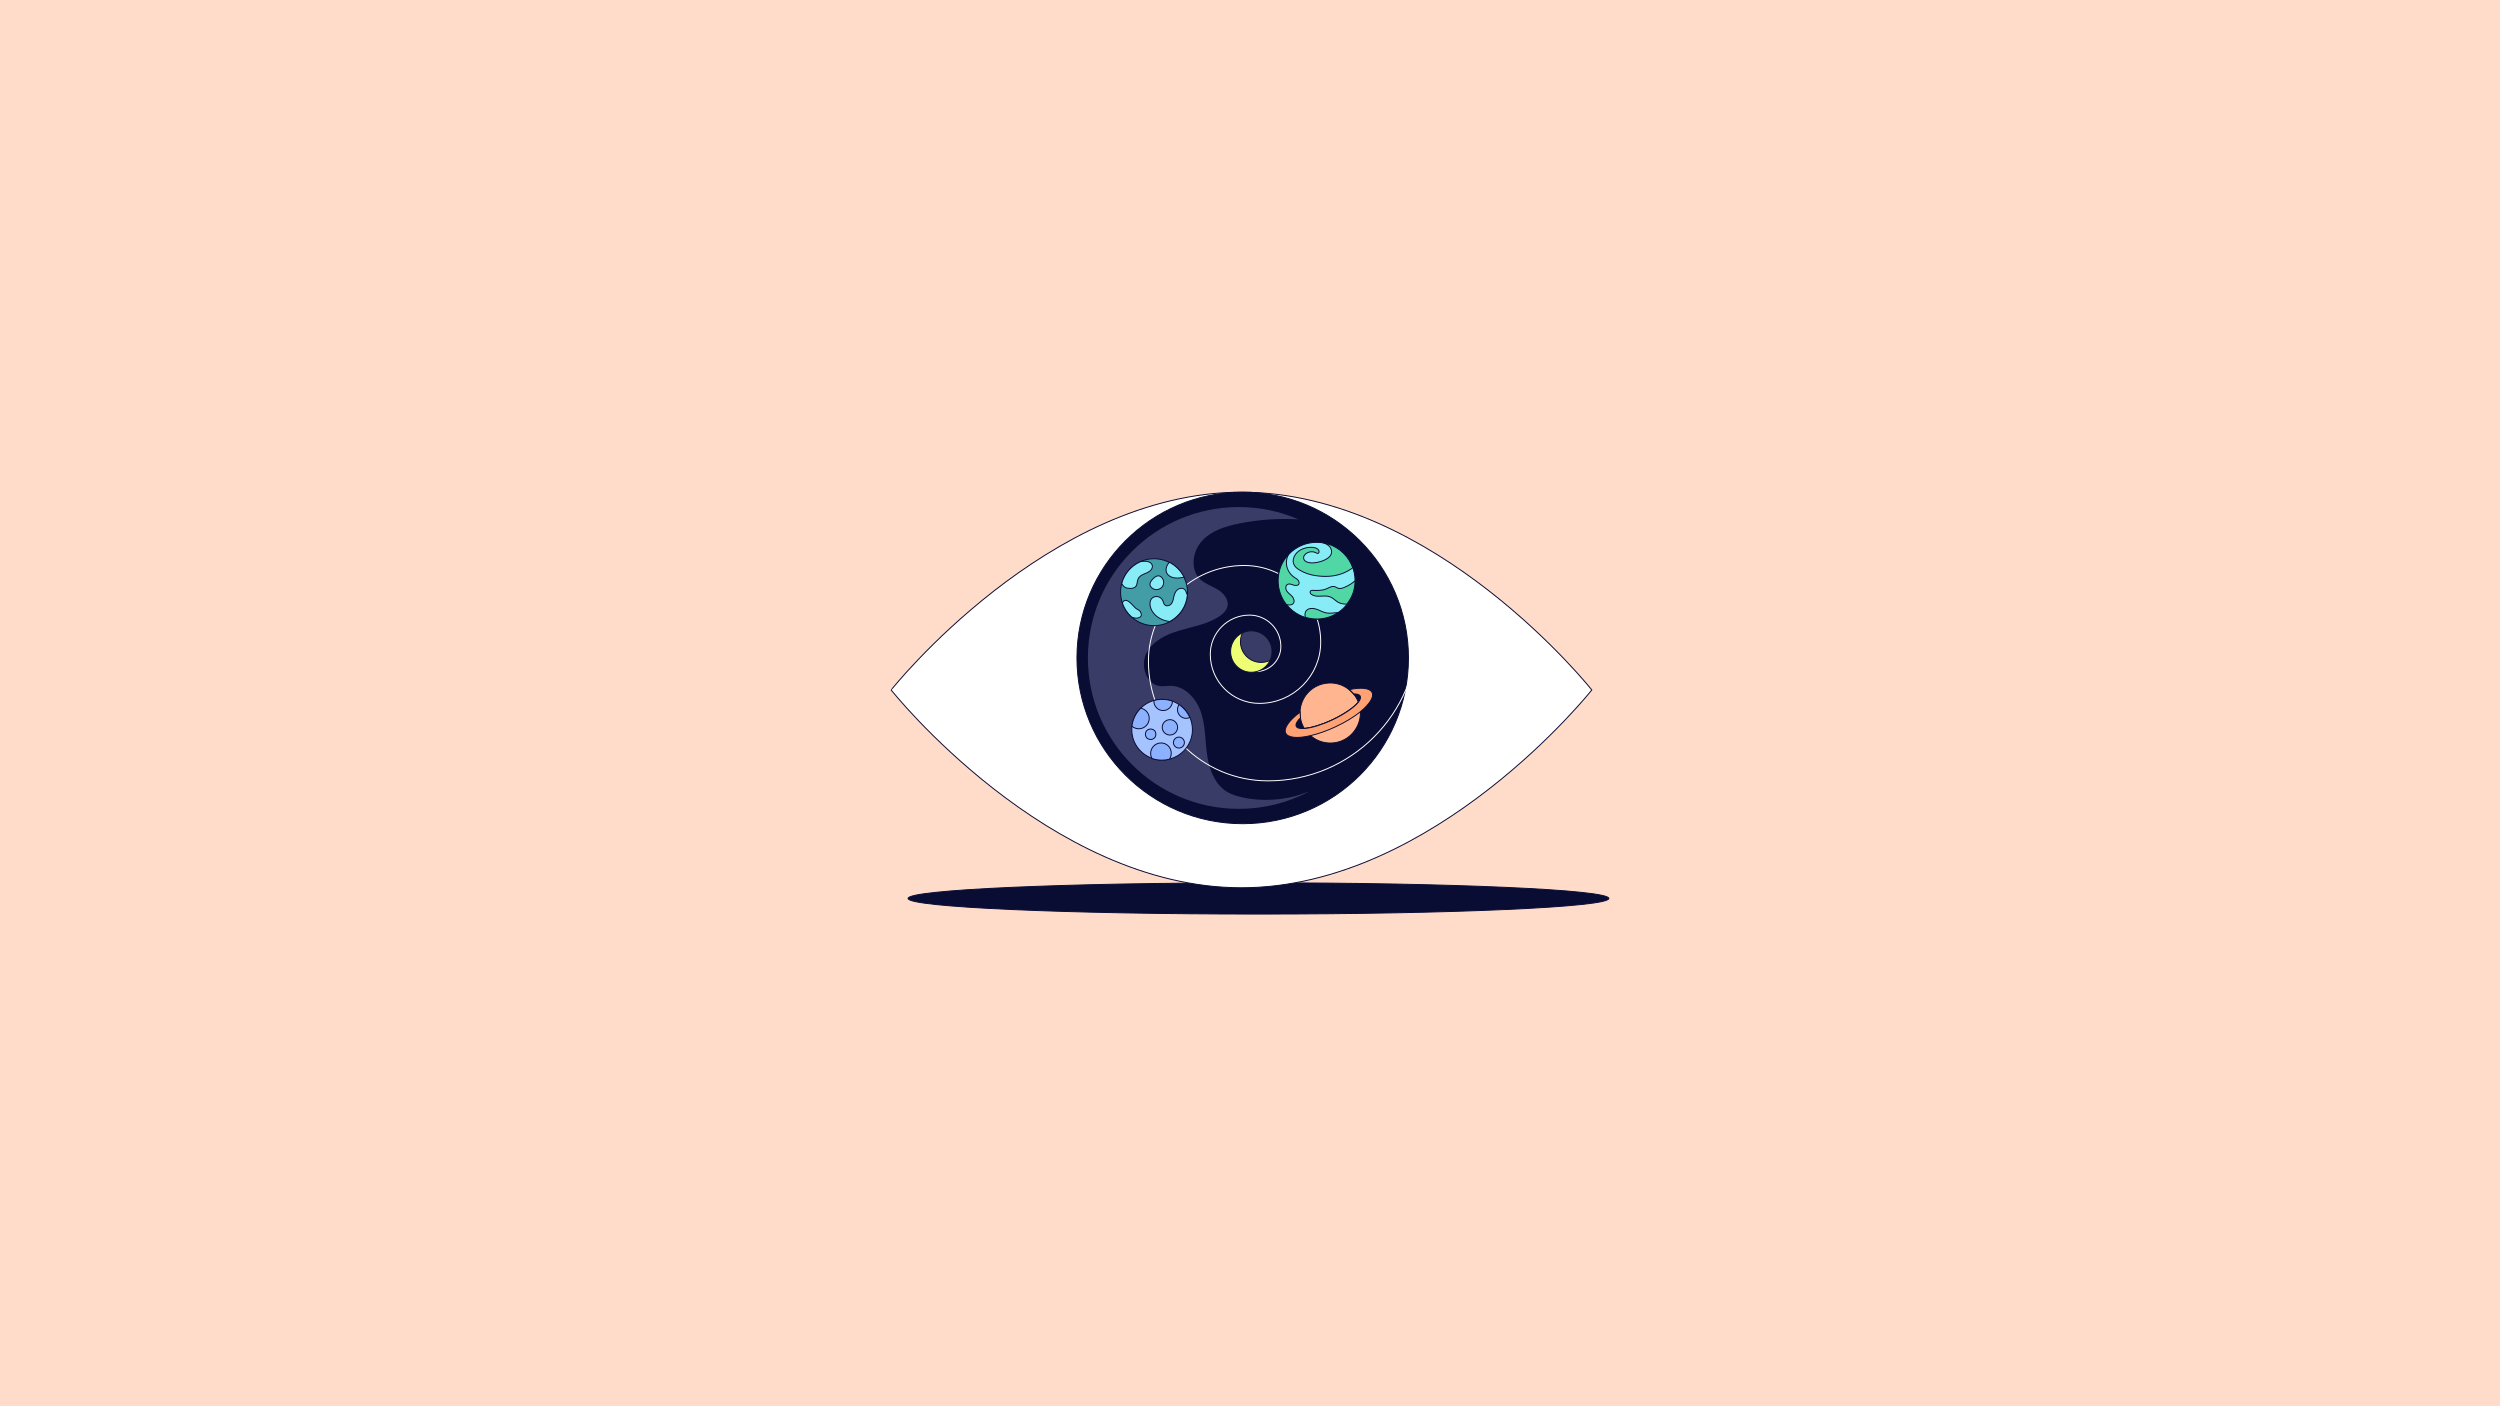 <svg version="1.1" id="Layer_1" xmlns="http://www.w3.org/2000/svg" x="0" y="0" viewBox="0 0 1920 1080" style="enable-background:new 0 0 1920 1080" xml:space="preserve"><style>.st1,.st12,.st13,.st14{fill:#090c33;stroke:#090c33;stroke-width:.75;stroke-miterlimit:10}.st12,.st13,.st14{fill:#87ecf5}.st13,.st14{fill:#50d7a5}.st14{fill:#8cb2ff}</style><path style="fill:#ffdbc9" d="M-.9-1.3H1921v1082.6H-.9z"/><ellipse class="st1" cx="966.5" cy="690" rx="269.1" ry="12"/><path d="M1222.5 529.9S1102 681.8 953.4 681.8s-269-151.9-269-151.9S804.9 378 953.5 378s269 151.9 269 151.9z" style="fill:#fff;stroke:#090c33;stroke-width:.75;stroke-miterlimit:10"/><circle class="st1" cx="954.4" cy="505.3" r="127.3"/><path d="M952 402c14.9-3 30.2-4 45.3-3.1-14.1-6.1-29.6-9.5-45.9-9.5-64 0-115.9 51.9-115.9 115.9s51.9 115.9 115.9 115.9c19.3 0 37.6-4.7 53.6-13.1-1 .2-1.8.5-2.4.7-23 9-47.9 5.4-58.4.3-10.2-4.9-15.1-16.7-16.9-27.8-1.8-11.2-1.3-22.7-4.7-33.5-3.4-10.8-12.3-21-23.6-21.1-2.6 0-5.3.5-7.9.3-10.6-1.1-15.5-15.5-10.8-25.1 4.8-9.6 15.4-14.7 25.7-17.7 10.3-3 21.2-4.8 30.1-10.6 3.1-2 6-4.7 6.7-8.4.9-5.1-3.3-9.8-7.7-12.5-4.5-2.7-9.7-4.3-13.4-7.9-7.8-7.5-5.9-21.3 1.4-29.3 7.2-8 18.2-11.4 28.9-13.5z" style="fill:#393c66"/><path d="M1088.8 484.8c0 63.5-51.4 114.9-114.9 114.9-50.8 0-91.9-41.2-91.9-91.9 0-40.6 32.9-73.5 73.5-73.5 32.5 0 58.8 26.3 58.8 58.8 0 26-21.1 47.1-47.1 47.1-20.8 0-37.7-16.9-37.7-37.7 0-16.6 13.5-30.1 30.1-30.1 13.3 0 24.1 10.8 24.1 24.1 0 10.6-8.6 19.3-19.3 19.3" style="fill:none;stroke:#fff;stroke-width:.75;stroke-miterlimit:10"/><circle cx="961" cy="500.4" r="15.9" style="fill:#eeff76;stroke:#090c33;stroke-width:.75;stroke-miterlimit:10"/><path d="M954.2 486c-2.8 5.9-1.8 13.2 3.1 18.1 4.9 4.9 12.2 5.9 18.1 3.1 2.8-5.9 1.8-13.2-3.1-18.1-4.9-4.9-12.2-5.9-18.1-3.1z" style="fill:#393c66;stroke:#090c33;stroke-width:.75;stroke-miterlimit:10"/><circle cx="892.5" cy="560.4" r="23.3" style="fill:#a4c3ff;stroke:#090c33;stroke-width:.75;stroke-miterlimit:10"/><path d="M1043.2 539.2c-3.2 4-10.7 9.3-20.1 13.7-8.3 3.9-16.1 6.2-21.4 6.6-1.5-2.5-2.5-5.3-3-8.3-.2-1.5-.3-2.9-.3-4.3.3-10.9 8.4-20.4 19.6-22.1 6.8-1.1 13.4.9 18.3 5 1.2 1 2.3 2.1 3.3 3.3 1.5 1.7 2.7 3.8 3.6 6.1z" style="fill:#ffb58f;stroke:#090c33;stroke-width:.75;stroke-miterlimit:10"/><path d="M1044.5 543.9c.1.9.2 1.7.3 2.6.5 11.6-7.8 22.1-19.5 23.9-7.1 1.1-13.9-1.1-18.9-5.5-1.8-1.6-3.3-3.4-4.6-5.5 5.3-.4 13.1-2.7 21.4-6.6 9.4-4.4 16.9-9.6 20.1-13.7.5 1.6.9 3.2 1.2 4.8z" style="fill:#ffb590;stroke:#090c33;stroke-width:.75;stroke-miterlimit:10"/><path d="M1053.8 531.9c-1.6-3.5-8.4-4.2-17.5-2.3 1.2 1 2.3 2.1 3.3 3.3 2.7 0 4.5.5 5.1 1.8.5 1.1 0 2.7-1.4 4.5-3.2 4-10.7 9.3-20.1 13.7-8.3 3.9-16.1 6.2-21.4 6.6-3.4.2-5.7-.3-6.3-1.7-.7-1.6.6-3.9 3.3-6.6-.2-1.5-.3-2.9-.3-4.3-8.3 6.2-12.9 12.4-11.1 16.1 1.7 3.7 9.1 4.3 18.9 2 5.8-1.3 12.5-3.6 19.3-6.8 7.6-3.5 14.2-7.6 19.2-11.6 6.9-5.7 10.6-11.2 9-14.7z" style="fill:#ffa273;stroke:#090c33;stroke-width:.75;stroke-miterlimit:10"/><circle cx="886.3" cy="454.8" r="25.7" style="fill:#429da6;stroke:#090c33;stroke-width:.75;stroke-miterlimit:10"/><circle class="st12" cx="1011.2" cy="446" r="29.5"/><path class="st13" d="M1038.2 434.2c-.3 0-.4 0-.3-.3 0-.1.1-.1.1-.2-4-8.7-12.1-15.2-21.8-16.8.3.1.7.2 1 .3 1.5.6 3 1.5 4.1 2.8 1 1.3 1.6 3 1.3 4.6-.4 2.4-2.5 4.1-4.7 5.2-2.3 1.2-4.8 1.9-7.4 2.3-2.2.3-4.5.4-6.6-.4-1.3-.5-2.5-1.4-2.7-2.8-.3-1.4.6-2.8 1.8-3.7 2.2-1.7 5.4-1.9 7.8-.6.5.2.9.5 1.4.4.9-.2 1.1-1.5.6-2.3-.8-1.6-2.8-2.1-4.6-2.3-5-.4-10.4 1.4-13.3 5.4-1.5 2.1-2.3 5-1.3 7.4.7 1.9 2.3 3.2 4 4.3 3.9 2.5 8.4 4 12.9 4.6 6.6 1 13.5.8 19.7-1.4 3.5-1.2 6.4-2.9 8.6-4.6 0-.5-.3-1.2-.6-1.9zM1040.7 446c-2 1.9-4.5 3.4-7.1 4.6-2 1-4.3 1.9-6.4 1-.7-.3-1.3-.8-2-1-2.2-.8-4.5.8-6.7 1.7-3.3 1.4-7 1.2-10.6 1.1-.4 0-.8 0-1.1.2-.6.3-.8 1.2-.5 1.8.2.6.8 1.1 1.4 1.4 4.2 2.4 9.7-.2 14.1 1.7 2.2.9 3.8 2.8 5.8 4 2 1.1 4.4 1.5 6.7 1.5 4.1-4.9 6.4-11.2 6.4-18zM994.3 443.6c-3.1-2-5.4-5.3-6.1-8.9-.6-2.9-.1-6 1.1-8.6-4.8 5.2-7.7 12.2-7.7 19.9 0 6.9 2.4 13.3 6.4 18.3.9.3 1.9.4 2.9.3.8-.1 1.6-.4 2.2-1 1.4-1.4.7-3.9-.6-5.4-1.3-1.5-3.1-2.6-4.2-4.2-1.1-1.7-1.2-4.3.6-5.2 1.4-.7 3 0 4.4.5 1.5.5 3.4.6 4.2-.7.5-.9.1-2.2-.6-3-.7-.9-1.7-1.4-2.6-2zM1027.7 470.4c-3.1.2-6.2.9-9.2.3-2-.4-3.9-1.4-5.8-2.2-1.9-.8-4-1.4-6-1.2-4.1.5-5 3.7-4.2 6.8 2.7.8 5.6 1.3 8.6 1.3 6.2.1 11.9-1.8 16.6-5z"/><path class="st12" d="M861.5 448c.5 1.3 1.4 2.4 2.6 3.1 1.2.6 2.6.8 4 .8 1.5 0 3.2-.3 4.2-1.5 1.3-1.6.9-4 1.8-5.9.8-1.7 2.5-2.8 4.2-3.5s3.6-1.4 5-2.6c2.7-2.3 2.2-5.8-1.1-6.9-1.8-.6-4.3-.6-6.4-.1-7 3.1-12.3 9.2-14.3 16.6zM911.9 456.9c-1.1-1.6-.8-3.7-2.9-4.7-1.5-.8-3.5-.3-4.8.8-1.3 1.1-2 2.7-2.5 4.4-.5 2-.7 4.2-1.8 5.9-1.1 1.7-3.8 2.7-5.3 1.3-.9-.8-1.1-2.1-1.5-3.2-.7-1.6-2.2-2.9-4-3.2-1.7-.3-3.7.3-4.8 1.7-1.2 1.6-1.3 3.8-.9 5.7 1.4 6.7 8.2 11.1 15 11.7 7.6-4 12.8-11.6 13.5-20.4zM874.5 468.5c-.6-.4-1.2-.6-1.8-1-2.5-1.7-7.6-10.2-10.8-4.5 1.4 4.2 3.9 7.9 7.1 10.8.2.1.5.2.7.3 1.6.7 3.5.9 5.2.2.7-.3 1.4-.9 1.6-1.6.1-.3.1-.7 0-1-.2-1.3-.9-2.5-2-3.2zM909.4 443.3c-2.4-4.9-6.4-8.9-11.3-11.5-3.4 3.5-4 9.2 1.7 11.4 2.9 1.2 6.3.8 9.4.1 0 .1.1.1.2 0zM892 443.3c2.2 2.1 2.3 5.6.2 7.8s-5.6 2.3-7.8.2c-2.2-2.1-1.2-4.4.9-6.6s4.5-3.5 6.7-1.4z"/><path class="st14" d="M913.8 551c-1.8-4-4.6-7.4-8.2-9.9-.8 1.1-1.3 2.4-1.3 3.9 0 3.7 3 6.7 6.7 6.7 1 0 2-.3 2.8-.7z"/><circle class="st14" cx="905.4" cy="570.3" r="4.2"/><path class="st14" d="M891.7 570.6c-4.4 0-8 3.6-8 8 0 1.4.4 2.8 1 3.9 2.4.9 5 1.3 7.7 1.3 2 0 3.9-.2 5.7-.7.9-1.3 1.4-2.8 1.4-4.5.1-4.5-3.4-8-7.8-8zM869.3 557.7c1.4 1.2 3.2 2 5.3 2 4.4 0 8-3.6 8-8 0-3.9-2.8-7.1-6.5-7.8-3.7 3.6-6.1 8.4-6.8 13.8z"/><circle class="st14" cx="898.5" cy="558.6" r="5.9"/><path class="st14" d="M886.2 538v.6c0 3.9 3.2 7.1 7.1 7.1s7.1-3.2 7.1-7.1v-.1c-2.4-.9-5.1-1.4-7.8-1.4-2.3 0-4.4.3-6.4.9z"/><circle class="st14" cx="883.7" cy="563.9" r="4"/></svg>